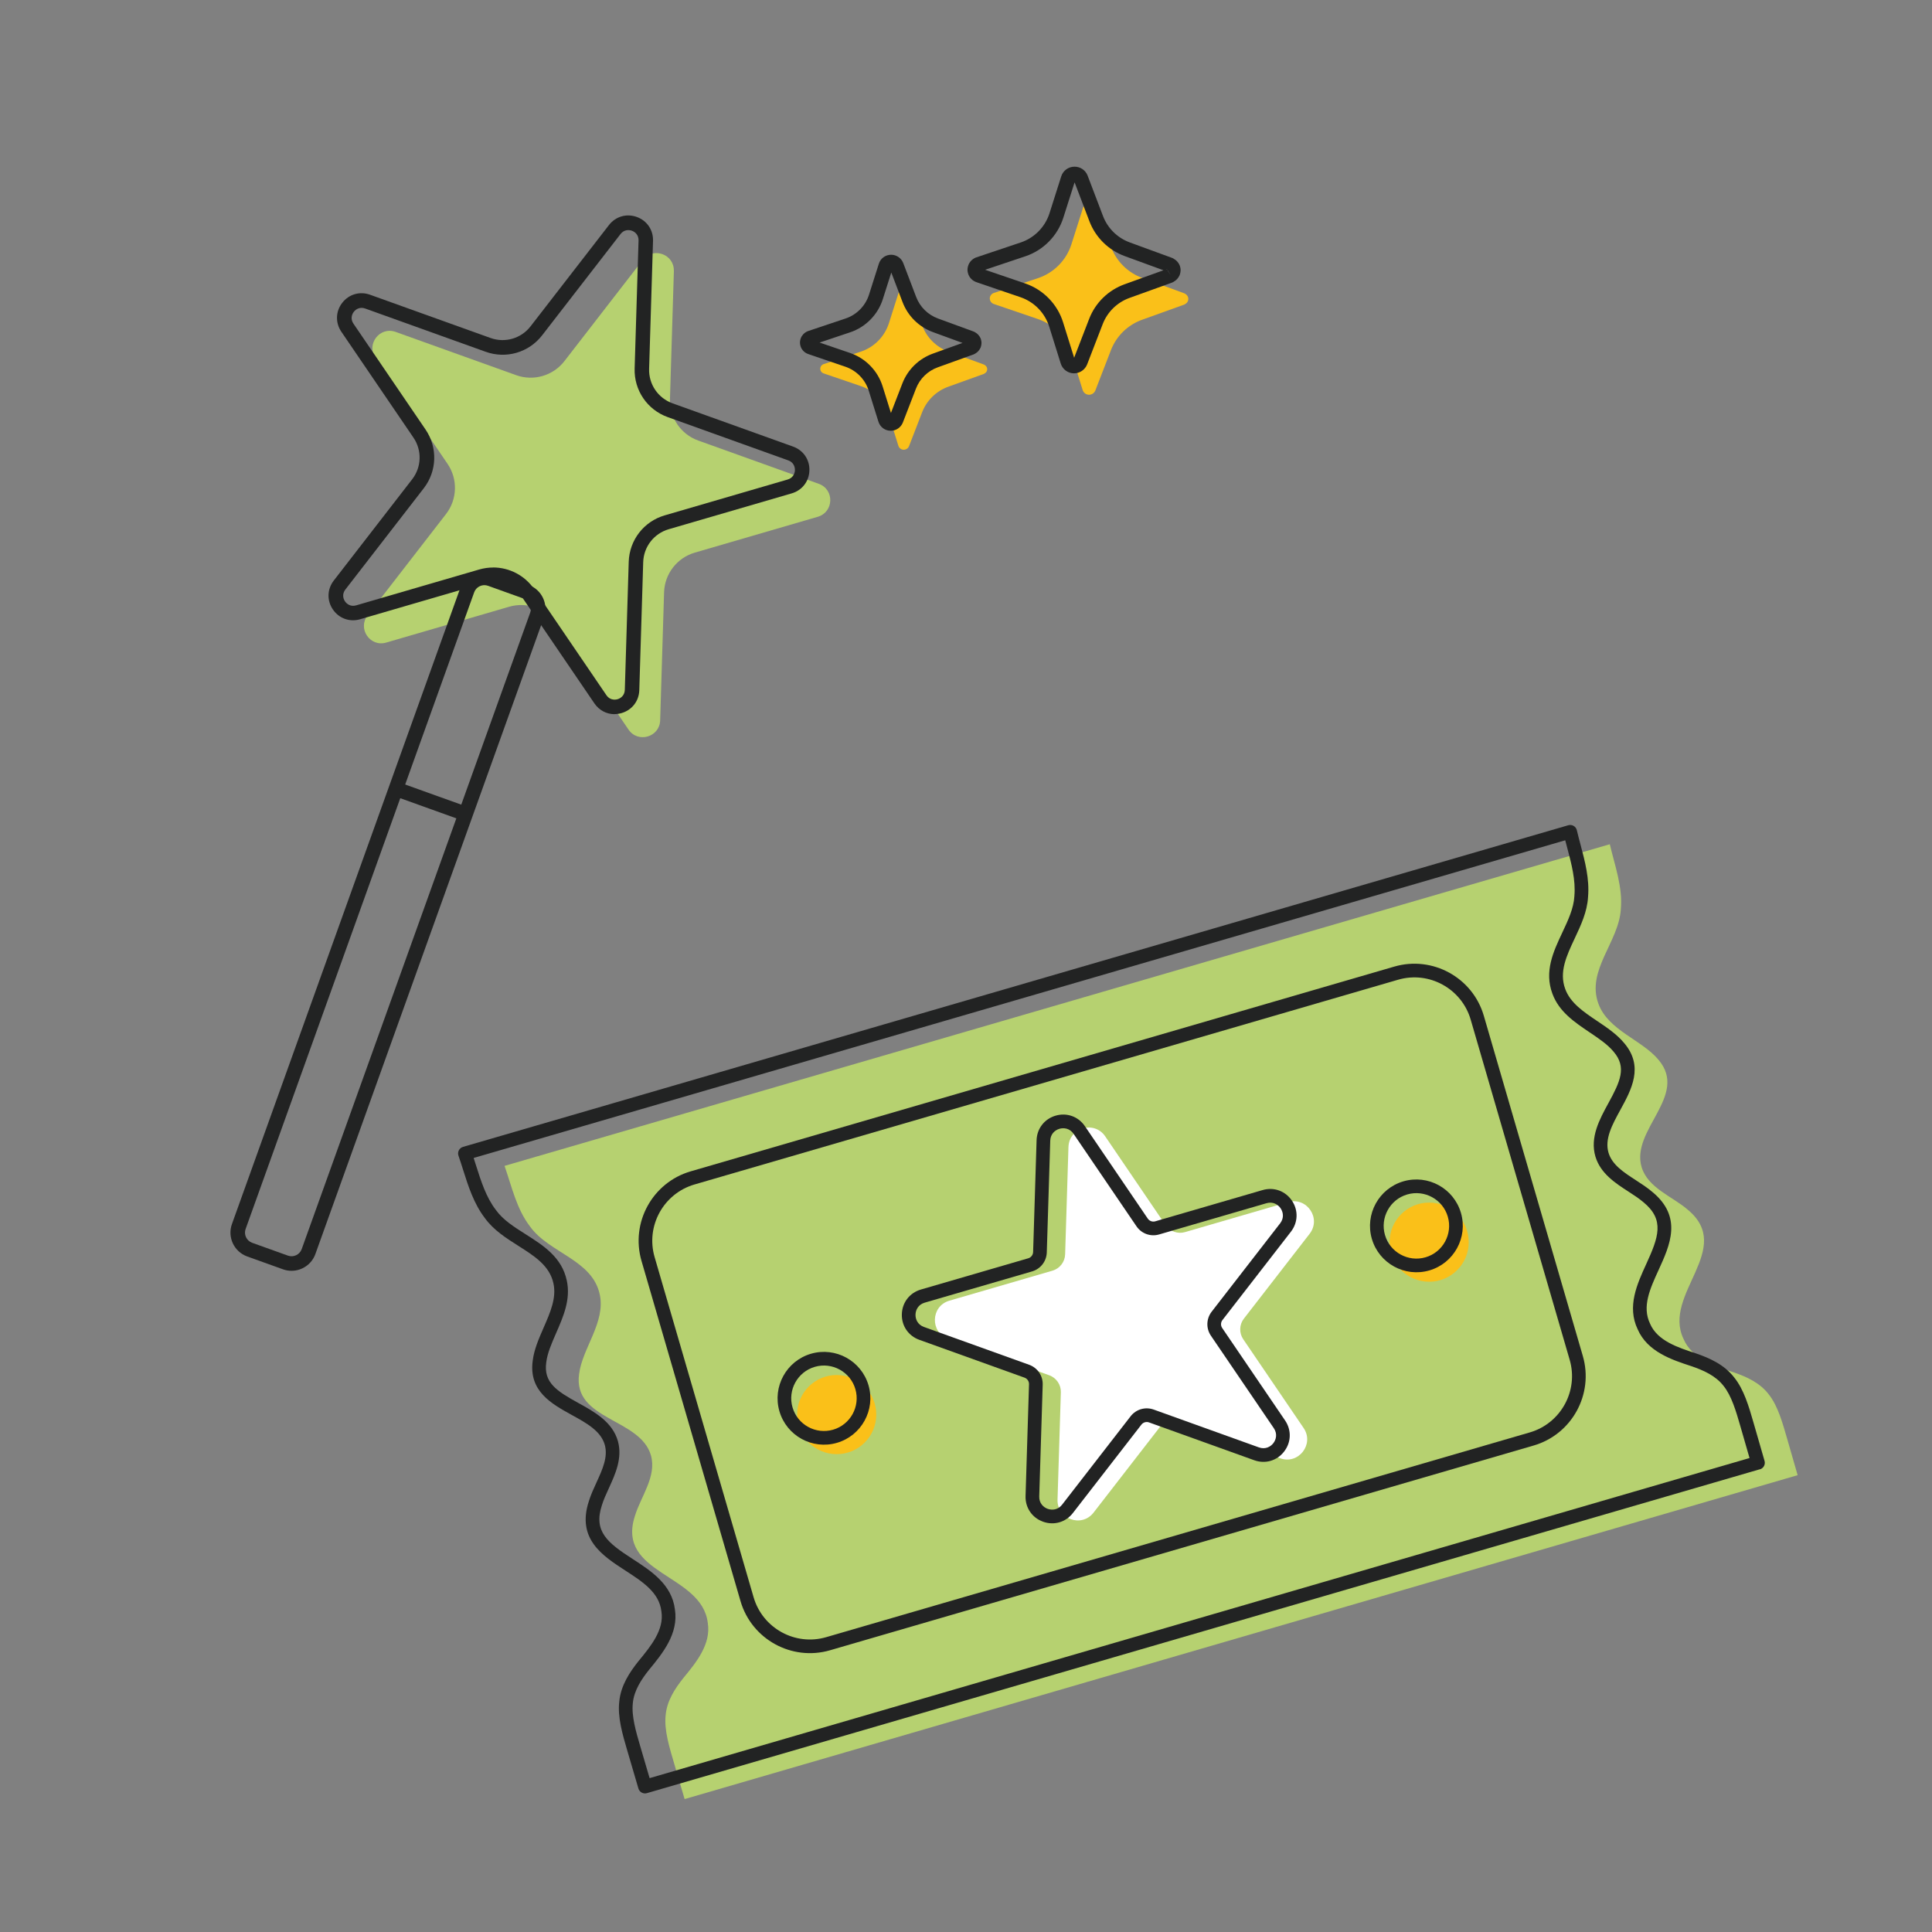 <?xml version="1.0" encoding="UTF-8"?><svg id="Capa_1" xmlns="http://www.w3.org/2000/svg" viewBox="0 0 1200 1200"><rect x="0" y="0" width="1200" height="1200" fill="#808080" stroke="none"/><defs><style>.cls-1{fill:#fff;}.cls-2{fill:#222323;}.cls-3{fill:#fac019;}.cls-4{fill:#b6d170;}</style></defs><path class="cls-4" d="M418.56,168.33l-2.43,79.52c-.35,11.49,6.74,21.9,17.56,25.78l74.88,26.88c9.82,3.52,9.39,17.55-.62,20.47l-76.38,22.26c-11.04,3.22-18.75,13.18-19.1,24.67l-2.43,79.52c-.32,10.42-13.79,14.35-19.66,5.73l-44.78-65.76c-6.47-9.5-18.32-13.76-29.36-10.54l-76.38,22.26c-10.01,2.92-17.91-8.68-11.53-16.93l48.7-62.91c7.04-9.09,7.42-21.68.95-31.18l-44.78-65.76c-5.87-8.62,2.72-19.72,12.54-16.19l74.88,26.88c10.82,3.88,22.91.36,29.95-8.73l48.7-62.91c6.38-8.25,19.59-3.51,19.27,6.92Z"/><path class="cls-2" d="M181.07,789.32c-1.76,0-3.55-.3-5.3-.93h0l-22.22-7.98c-8.16-2.93-12.42-11.96-9.49-20.12l141.97-395.46c1.42-3.94,4.29-7.1,8.1-8.9,3.81-1.8,8.08-2.01,12.02-.59l22.22,7.98c8.16,2.93,12.42,11.96,9.49,20.12l-141.97,395.46c-2.3,6.41-8.37,10.42-14.82,10.42ZM178.82,779.89c3.48,1.25,7.32-.57,8.57-4.04l141.97-395.46c1.25-3.48-.56-7.32-4.04-8.57l-22.22-7.98c-1.67-.6-3.49-.51-5.12.26-1.63.77-2.85,2.11-3.45,3.78l-141.97,395.46c-1.25,3.48.57,7.32,4.04,8.57l22.22,7.98Z"/><path class="cls-2" d="M285.03,508.57c-.51,0-1.02-.09-1.53-.27l-36.35-13.05c-2.35-.84-3.57-3.43-2.72-5.78.84-2.35,3.43-3.56,5.78-2.72l36.35,13.05c2.35.84,3.57,3.43,2.72,5.78-.66,1.84-2.4,2.99-4.25,2.99Z"/><path class="cls-2" d="M381.69,443.59c-4.94,0-9.56-2.4-12.5-6.71l-44.78-65.76c-5.39-7.91-15.18-11.43-24.36-8.75l-76.38,22.26c-6.48,1.89-13.11-.5-16.91-6.07-3.8-5.57-3.58-12.62.55-17.96l48.7-62.91c5.86-7.57,6.18-17.97.79-25.88l-44.78-65.76c-3.8-5.58-3.58-12.62.55-17.96,4.13-5.33,10.9-7.31,17.25-5.03l74.88,26.88c9.01,3.23,18.99.32,24.85-7.25l48.7-62.91c4.13-5.33,10.9-7.31,17.25-5.03,6.35,2.28,10.32,8.11,10.11,14.85h0l-2.43,79.52c-.29,9.56,5.56,18.16,14.57,21.4l74.88,26.88c6.35,2.28,10.32,8.11,10.11,14.85-.21,6.74-4.52,12.32-11,14.2l-76.38,22.27c-9.19,2.68-15.56,10.9-15.85,20.47l-2.43,79.52c-.21,6.74-4.52,12.32-11,14.2-1.47.43-2.96.64-4.41.64ZM306.26,352.46c10.08,0,19.72,4.92,25.62,13.59l44.78,65.76c1.88,2.77,4.81,3.1,6.92,2.48,2.11-.61,4.4-2.46,4.5-5.81l2.43-79.52c.41-13.49,9.39-25.09,22.35-28.86l76.38-22.27c3.21-.94,4.43-3.62,4.5-5.81.07-2.19-.98-4.94-4.14-6.07l-74.88-26.88c-12.7-4.56-20.96-16.68-20.54-30.17l2.43-79.52c.1-3.35-2.07-5.33-4.14-6.07-2.07-.74-5.01-.59-7.05,2.06l-48.7,62.91c-8.26,10.67-22.34,14.78-35.04,10.22l-74.88-26.88c-3.15-1.13-5.71.32-7.05,2.06-1.34,1.74-2.11,4.58-.22,7.34l44.78,65.76c7.59,11.15,7.15,25.82-1.11,36.49l-48.7,62.91c-2.05,2.65-1.46,5.53-.22,7.34,1.24,1.81,3.7,3.42,6.92,2.48l76.38-22.26c2.89-.84,5.83-1.25,8.73-1.25ZM401.1,149.51h.01-.01Z"/><path class="cls-3" d="M561.59,179.07c1.46,0,2.77.89,3.29,2.25l8.02,21.07c2.82,7.42,8.74,13.24,16.21,15.98l22.04,8.06c.16.06.28.18.43.27.12.07.24.13.35.22.17.13.32.26.46.42.22.25.41.52.54.82.07.19.14.38.17.57.05.19.07.38.07.57l-.07.62c-.02.19-.1.38-.17.57-.14.31-.34.59-.56.84-.13.15-.28.28-.45.4-.1.07-.2.13-.3.19-.17.1-.3.24-.49.31l-22.08,7.95c-7.49,2.68-13.43,8.47-16.29,15.87l-8.13,21.03c-.53,1.36-1.85,2.27-3.3,2.26-1.53,0-2.89-1.01-3.34-2.47l-6.02-19.28c-2.61-8.35-9.04-14.94-17.3-17.78l-23.14-7.9c-.26-.1-.5-.22-.72-.36-.14-.1-.29-.19-.41-.34-.31-.29-.55-.65-.71-1.08-.05-.12-.09-.26-.12-.41-.07-.22-.09-.45-.09-.69s.03-.48.1-.69c.02-.14.07-.29.12-.41.14-.38.38-.72.65-1,.12-.12.24-.21.36-.31.26-.19.53-.36.84-.45l23.18-7.78c8.28-2.77,14.74-9.35,17.4-17.66l6.12-19.25c.46-1.48,1.82-2.46,3.35-2.45Z"/><path class="cls-3" d="M676.73,125.87c1.73,0,3.29,1.06,3.92,2.68l9.54,25.07c3.36,8.82,10.39,15.75,19.28,19.01l26.21,9.59c.2.07.34.22.51.32.15.08.29.16.42.26.2.15.38.31.55.5.26.29.49.62.65.98.08.23.17.46.2.68.06.23.08.45.08.68l-.09.74c-.03.23-.11.45-.2.68-.16.37-.4.7-.67,1-.16.18-.34.33-.53.48-.11.08-.23.15-.36.23-.2.12-.36.28-.58.37l-26.26,9.45c-8.91,3.19-15.97,10.08-19.38,18.88l-9.67,25.02c-.63,1.62-2.2,2.69-3.93,2.69-1.82,0-3.44-1.2-3.97-2.94l-7.16-22.93c-3.1-9.93-10.76-17.77-20.58-21.14l-27.52-9.39c-.31-.11-.6-.26-.85-.43-.17-.11-.34-.23-.48-.4-.37-.34-.65-.77-.85-1.28-.06-.14-.11-.31-.14-.48-.08-.26-.11-.54-.11-.82s.03-.57.12-.82c.03-.17.09-.34.14-.48.17-.45.46-.85.77-1.19.14-.14.28-.26.43-.37.31-.23.63-.42,1-.54l27.57-9.25c9.84-3.3,17.54-11.13,20.69-21.01l7.28-22.89c.54-1.76,2.17-2.92,3.99-2.92Z"/><path class="cls-2" d="M553.26,267.55h-.02c-3.53,0-6.6-2.28-7.64-5.65l-6.02-19.26c-2.16-6.93-7.57-12.48-14.46-14.85l-23.13-7.89c-.7-.26-1.27-.54-1.78-.89-.22-.15-.67-.45-1.14-.94-.73-.72-1.29-1.59-1.68-2.59-.12-.3-.22-.62-.29-.95-.15-.56-.22-1.14-.22-1.78,0-.65.08-1.24.23-1.8.07-.32.18-.64.31-.97.3-.81.82-1.63,1.52-2.39.04-.04.08-.08.12-.13.25-.25.49-.46.75-.66.05-.04.11-.09.17-.13.45-.33,1.15-.79,2.09-1.09l23.14-7.76c6.89-2.31,12.32-7.83,14.53-14.75l6.12-19.24c1.03-3.34,4.11-5.6,7.64-5.6h.02c3.31,0,6.32,2.08,7.5,5.16l8.03,21.08c2.36,6.19,7.29,11.05,13.55,13.35l22.03,8.06c.57.2,1.02.49,1.28.68.22.13.44.27.66.43.33.25.77.61,1.2,1.12.48.54.92,1.21,1.23,1.91.04.08.07.16.1.25.1.26.27.72.37,1.31.1.47.15.95.15,1.42,0,.18-.01.36-.03.53l-.07.62c-.1.77-.32,1.34-.43,1.65-.03.07-.05.14-.08.2-.32.73-.78,1.43-1.35,2.06-.34.39-.74.72-1.04.95-.23.17-.42.3-.62.41-.26.19-.72.5-1.36.74l-22.11,7.96c-6.26,2.24-11.22,7.07-13.61,13.25l-8.13,21.03c-1.2,3.09-4.22,5.15-7.51,5.15ZM554.22,259.22h0s0,0,0,0ZM509.07,212.77l18.98,6.48c9.61,3.3,17.14,11.04,20.16,20.7l5.17,16.55,7.11-18.38c3.34-8.63,10.26-15.37,18.98-18.5l18.37-6.62-18.35-6.71c-8.71-3.2-15.59-9.98-18.88-18.61l-7.01-18.4-5.26,16.53c-3.08,9.66-10.66,17.36-20.26,20.58l-19.01,6.38ZM601.47,214.33s.09.03.13.05l-.13-.05ZM504.79,214.2s0,0,0,0c0,0,0,0,0,0ZM553.5,167.26h.01-.01ZM554.47,166.53h0s0,0,0,0Z"/><path class="cls-2" d="M667.13,231.89h-.02c-3.82-.01-7.15-2.47-8.28-6.12l-7.16-22.92c-2.66-8.5-9.29-15.31-17.74-18.22l-27.51-9.39c-.75-.27-1.36-.58-1.91-.96-.24-.16-.72-.48-1.21-1.01-.79-.78-1.4-1.71-1.81-2.79-.13-.33-.24-.68-.32-1.03-.16-.6-.24-1.23-.24-1.93,0-.66.08-1.31.25-1.91.08-.35.19-.71.34-1.07.32-.85.88-1.75,1.64-2.57.04-.04.08-.09.12-.13.27-.27.53-.49.79-.7.06-.05.12-.1.18-.14.53-.38,1.26-.86,2.24-1.17l27.53-9.24c8.45-2.83,15.11-9.6,17.83-18.1l7.28-22.89c1.12-3.62,4.45-6.07,8.28-6.07h.02c3.64,0,6.83,2.2,8.12,5.58l9.55,25.08c2.89,7.59,8.95,13.56,16.62,16.38l26.21,9.59c.61.21,1.09.53,1.34.72.27.16.51.31.75.49.37.28.82.65,1.27,1.18.53.6,1.01,1.32,1.34,2.09.03.08.07.16.1.24.11.31.3.8.4,1.41.11.51.16,1.04.16,1.55,0,.17-.01.34-.03.51l-.09.74c-.1.79-.33,1.39-.46,1.75-.03.07-.06.15-.09.22-.35.78-.84,1.53-1.46,2.22-.37.42-.79.77-1.12,1.02-.25.19-.47.33-.69.46-.29.21-.77.54-1.44.79l-26.29,9.47c-7.68,2.75-13.76,8.68-16.7,16.26l-9.67,25.02c-1.3,3.34-4.57,5.58-8.13,5.58ZM667.45,223.09h0s0,0,0,0ZM611.89,167.57l24.97,8.52c11.17,3.84,19.93,12.84,23.43,24.07l6.88,22.03,9.34-24.15c3.88-10.03,11.92-17.87,22.07-21.5l24.07-8.67-24.04-8.79c-10.13-3.72-18.13-11.61-21.95-21.64l-9.21-24.18-7,22c-3.58,11.24-12.39,20.18-23.56,23.92l-25.01,8.39ZM725.22,168.02l1.87,2.86-1.68-2.79-.19-.07ZM724.77,168.64s.08.03.13.05l-.13-.05ZM609.22,168.46s0,0,0,0c0,0,0,0,0,0ZM724.79,167.37l.19.02-.18-.3c-.05.02-.1.04-.15.06l.14.22ZM724.62,167.1l.03.04.16-.06-.05-.08s-.09.06-.14.09ZM729.36,160.96h.01-.01ZM729.09,160.8s0,0,0,0c0,0,0,0,0,0ZM667.75,112.33h0s0,0,0,0Z"/><path class="cls-4" d="M1116.55,916.25c-2.05-7.12-4.11-14.24-6.16-21.36-3.06-10.52-5.95-21.59-11.96-29.04-5.39-6.97-13.43-10.65-21.64-13.48-11.89-3.88-25.86-8.46-31.14-20.77-13.31-27.82,32.17-55.95,2.5-80.36-9.57-8.2-24.55-13.34-28.5-26.27-6.94-23.21,29.36-44.49,10.5-66.68-10.25-12.42-31.21-18.23-37.31-34.78-7.75-20.74,12.74-38.48,13.89-58.88,1.22-13.69-3.76-27.07-6.85-40.26l-686.5,199.78c4.47,12.79,7.45,26.75,15.83,37.65,11.92,16.6,38.72,20.58,43.31,42.24,3.73,17.24-10.85,33.38-12.83,49.37-4.01,28.84,38.04,27.32,44.64,50.63,3.61,13.03-6.28,25.4-9.95,37.46-11.94,36.52,41.53,35.85,45.23,66.47,2.15,13.22-7.17,24.58-15.13,34.23-5.4,6.79-10.21,14.22-11.02,22.99-1.08,9.51,2.42,20.4,5.49,30.92,2.09,7.11,4.18,14.22,6.27,21.33l691.32-201.18Z"/><circle class="cls-3" cx="519.69" cy="878.62" r="24.58"/><circle class="cls-3" cx="887.67" cy="771.53" r="24.58"/><path class="cls-2" d="M1093.11,912.58l-691.32,201.18c-2.25.65-4.6-.63-5.26-2.88l-6.95-23.68c-2.97-10.13-6.04-20.6-4.95-30.25.94-10.13,6.55-18.4,11.92-25.15,7.58-9.19,16.11-19.54,14.26-30.91,0-.06-.02-.11-.02-.17-1.4-11.62-11.59-18.23-22.37-25.22-14.21-9.22-30.33-19.66-22.67-43.07,1.18-3.87,2.98-7.8,4.72-11.59,3.74-8.16,7.27-15.86,5.18-23.41-2.44-8.6-11.22-13.45-20.53-18.58-12.59-6.95-26.86-14.82-24.23-33.77.86-6.94,3.86-13.8,6.76-20.43,4.15-9.49,8.07-18.45,6.12-27.45-2.34-11.05-11.81-17.05-21.84-23.41-7.56-4.79-15.37-9.75-20.74-17.19-6.9-9.01-10.29-19.72-13.57-30.07-.91-2.89-1.86-5.87-2.85-8.71-.38-1.1-.3-2.31.23-3.34.53-1.04,1.47-1.81,2.59-2.13l686.5-199.78c1.12-.33,2.32-.18,3.33.41,1.01.59,1.73,1.56,1.99,2.7.69,2.93,1.49,5.96,2.27,8.88,2.79,10.5,5.67,21.35,4.68,32.66-.53,9.16-4.47,17.53-8.28,25.64-5.05,10.74-9.82,20.89-5.87,31.45,3.19,8.66,11.31,14.12,19.9,19.9,6.01,4.04,12.22,8.22,16.71,13.67,12.35,14.53,4.53,28.83-2.37,41.45-5.1,9.32-9.91,18.13-7.35,26.72,2.28,7.47,9.39,12.08,16.92,16.96,3.5,2.27,7.13,4.62,10.27,7.31,18.95,15.59,10.96,33.05,3.91,48.46-5.35,11.69-10.4,22.73-5.35,33.29.02.05.05.11.07.16,4.54,10.59,17.3,14.74,28.55,18.41,8.22,2.84,17.4,6.81,23.68,14.92,6.05,7.49,9.08,17.97,12.01,28.12l6.84,23.71c.65,2.25-.65,4.6-2.89,5.25ZM403.48,1104.43l683.19-198.82-5.66-19.64c-2.69-9.33-5.48-18.98-10.51-25.2-4.97-6.42-12.75-9.73-19.72-12.14-12.23-3.98-27.54-8.97-33.62-23.03-6.71-14.12-.32-28.08,5.32-40.4,7.64-16.7,11.65-27.48-1.65-38.43-2.77-2.37-6-4.47-9.42-6.68-8.08-5.23-17.24-11.16-20.44-21.63-3.59-12.01,2.58-23.29,8.02-33.24,7.39-13.51,11.5-22.28,3.31-31.93-3.75-4.54-9.18-8.2-14.94-12.07-9.33-6.28-18.99-12.77-23.12-23.99-5.19-13.89.57-26.16,6.15-38.02,3.63-7.73,7.06-15.03,7.49-22.57,0-.05,0-.09,0-.14.88-9.84-1.82-19.99-4.42-29.8-.42-1.57-.84-3.17-1.26-4.78l-678.01,197.31c.51,1.58,1.01,3.16,1.51,4.71,3.06,9.68,6.23,19.68,12.25,27.52.03.04.06.07.08.11,4.4,6.14,11.22,10.46,18.43,15.03,11.07,7.02,22.51,14.27,25.59,28.8,2.53,11.67-2.14,22.32-6.64,32.63-2.78,6.36-5.41,12.36-6.12,18.14-1.75,12.6,6.43,17.79,19.91,25.23,9.93,5.48,21.19,11.69,24.6,23.72,2.92,10.56-1.62,20.49-5.63,29.24-1.7,3.7-3.3,7.2-4.34,10.61-5.38,16.45,3.79,23.41,19.2,33.39,11.37,7.37,24.25,15.73,26.17,31.24,2.41,15.13-7.83,27.55-16.06,37.53-4.54,5.71-9.33,12.68-10.07,20.68-.91,8.04,1.91,17.68,4.65,26.99l5.76,19.61Z"/><path class="cls-2" d="M952.57,897.84l-437.01,127.17c-23.76,6.91-48.71-6.79-55.62-30.55l-61.49-211.3c-6.91-23.76,6.79-48.71,30.55-55.62l437.01-127.17c23.76-6.91,48.71,6.79,55.62,30.55l61.49,211.3c6.91,23.76-6.79,48.71-30.55,55.62ZM431.36,735.7c-19.26,5.61-30.38,25.84-24.77,45.1l61.49,211.3c5.61,19.26,25.84,30.38,45.1,24.77l437.01-127.17c19.26-5.61,30.38-25.84,24.77-45.1l-61.49-211.3c-5.61-19.26-25.84-30.38-45.1-24.77l-437.01,127.17Z"/><path class="cls-1" d="M686.47,705.81l37.49,55.12c2.66,3.91,7.54,5.67,12.09,4.35l64.01-18.63c11.63-3.39,20.8,10.09,13.38,19.67l-40.83,52.69c-2.9,3.74-3.06,8.93-.4,12.84l37.49,55.12c6.81,10.02-3.17,22.9-14.57,18.8l-62.73-22.55c-4.45-1.6-9.43-.15-12.33,3.59l-40.83,52.69c-7.42,9.58-22.76,4.06-22.39-8.05l2.06-66.63c.15-4.73-2.77-9.02-7.23-10.62l-62.73-22.55c-11.4-4.1-10.9-20.39.74-23.78l64.01-18.63c4.55-1.32,7.72-5.42,7.87-10.15l2.06-66.63c.38-12.11,16.03-16.66,22.84-6.65Z"/><path class="cls-2" d="M789.21,907.35c-3.23.94-6.75.86-10.17-.37l-65.34-23.49c-1.73-.62-3.64-.06-4.77,1.39l-42.53,54.88c-4.44,5.73-11.72,7.85-18.55,5.4-6.82-2.45-11.09-8.72-10.86-15.97l2.15-69.4c.06-1.84-1.07-3.49-2.79-4.11l-65.34-23.49c-6.82-2.45-11.09-8.72-10.86-15.97.22-7.25,4.87-13.24,11.83-15.27l66.67-19.4c1.76-.51,2.99-2.09,3.04-3.93l2.15-69.4c.22-7.25,4.87-13.24,11.83-15.27,6.96-2.03,14.1.54,18.18,6.53h0s39.05,57.41,39.05,57.41c1.03,1.52,2.91,2.19,4.67,1.68l66.67-19.4c6.96-2.03,14.1.54,18.18,6.54,4.08,6,3.84,13.57-.6,19.31l-42.53,54.88c-1.12,1.45-1.19,3.45-.15,4.96l39.05,57.41c4.08,6,3.84,13.57-.6,19.31-2.22,2.87-5.15,4.83-8.38,5.77ZM708.72,875.26c2.51-.73,5.26-.68,7.86.25l65.34,23.49c4,1.44,7.26-.4,8.97-2.61,1.71-2.21,2.68-5.82.29-9.33l-39.05-57.41c-3.11-4.57-2.92-10.57.46-14.94l42.53-54.88c2.61-3.36,1.86-7.03.29-9.33s-4.7-4.35-8.79-3.16l-66.67,19.4c-5.3,1.54-10.96-.49-14.06-5.06l-39.05-57.41c-2.39-3.52-6.11-3.94-8.79-3.16-2.68.78-5.59,3.13-5.72,7.38l-2.15,69.4c-.17,5.52-3.85,10.27-9.15,11.81l-66.67,19.4c-4.09,1.19-5.63,4.59-5.72,7.38-.09,2.79,1.25,6.28,5.25,7.72l65.34,23.49c5.2,1.87,8.58,6.83,8.41,12.36l-2.15,69.4c-.13,4.25,2.63,6.78,5.25,7.72,2.63.94,6.36.76,8.97-2.61l42.53-54.88c1.69-2.18,3.98-3.69,6.49-4.43Z"/><path class="cls-2" d="M519.83,896.17c-15.26,4.44-31.28-4.36-35.72-19.62s4.36-31.28,19.62-35.72c15.26-4.44,31.28,4.36,35.72,19.62,4.44,15.26-4.36,31.28-19.62,35.72ZM506.09,848.97c-10.76,3.13-16.97,14.44-13.84,25.2,3.13,10.76,14.44,16.97,25.2,13.84s16.97-14.44,13.84-25.2c-3.13-10.76-14.44-16.97-25.2-13.84Z"/><path class="cls-2" d="M887.8,789.08c-15.26,4.44-31.28-4.36-35.72-19.62-4.44-15.26,4.36-31.28,19.62-35.72,15.26-4.44,31.28,4.36,35.72,19.62,4.44,15.26-4.36,31.28-19.62,35.72ZM874.07,741.89c-10.76,3.13-16.97,14.44-13.84,25.2,3.13,10.76,14.44,16.97,25.2,13.84,10.76-3.13,16.97-14.44,13.84-25.2-3.13-10.76-14.44-16.97-25.2-13.84Z"/></svg>